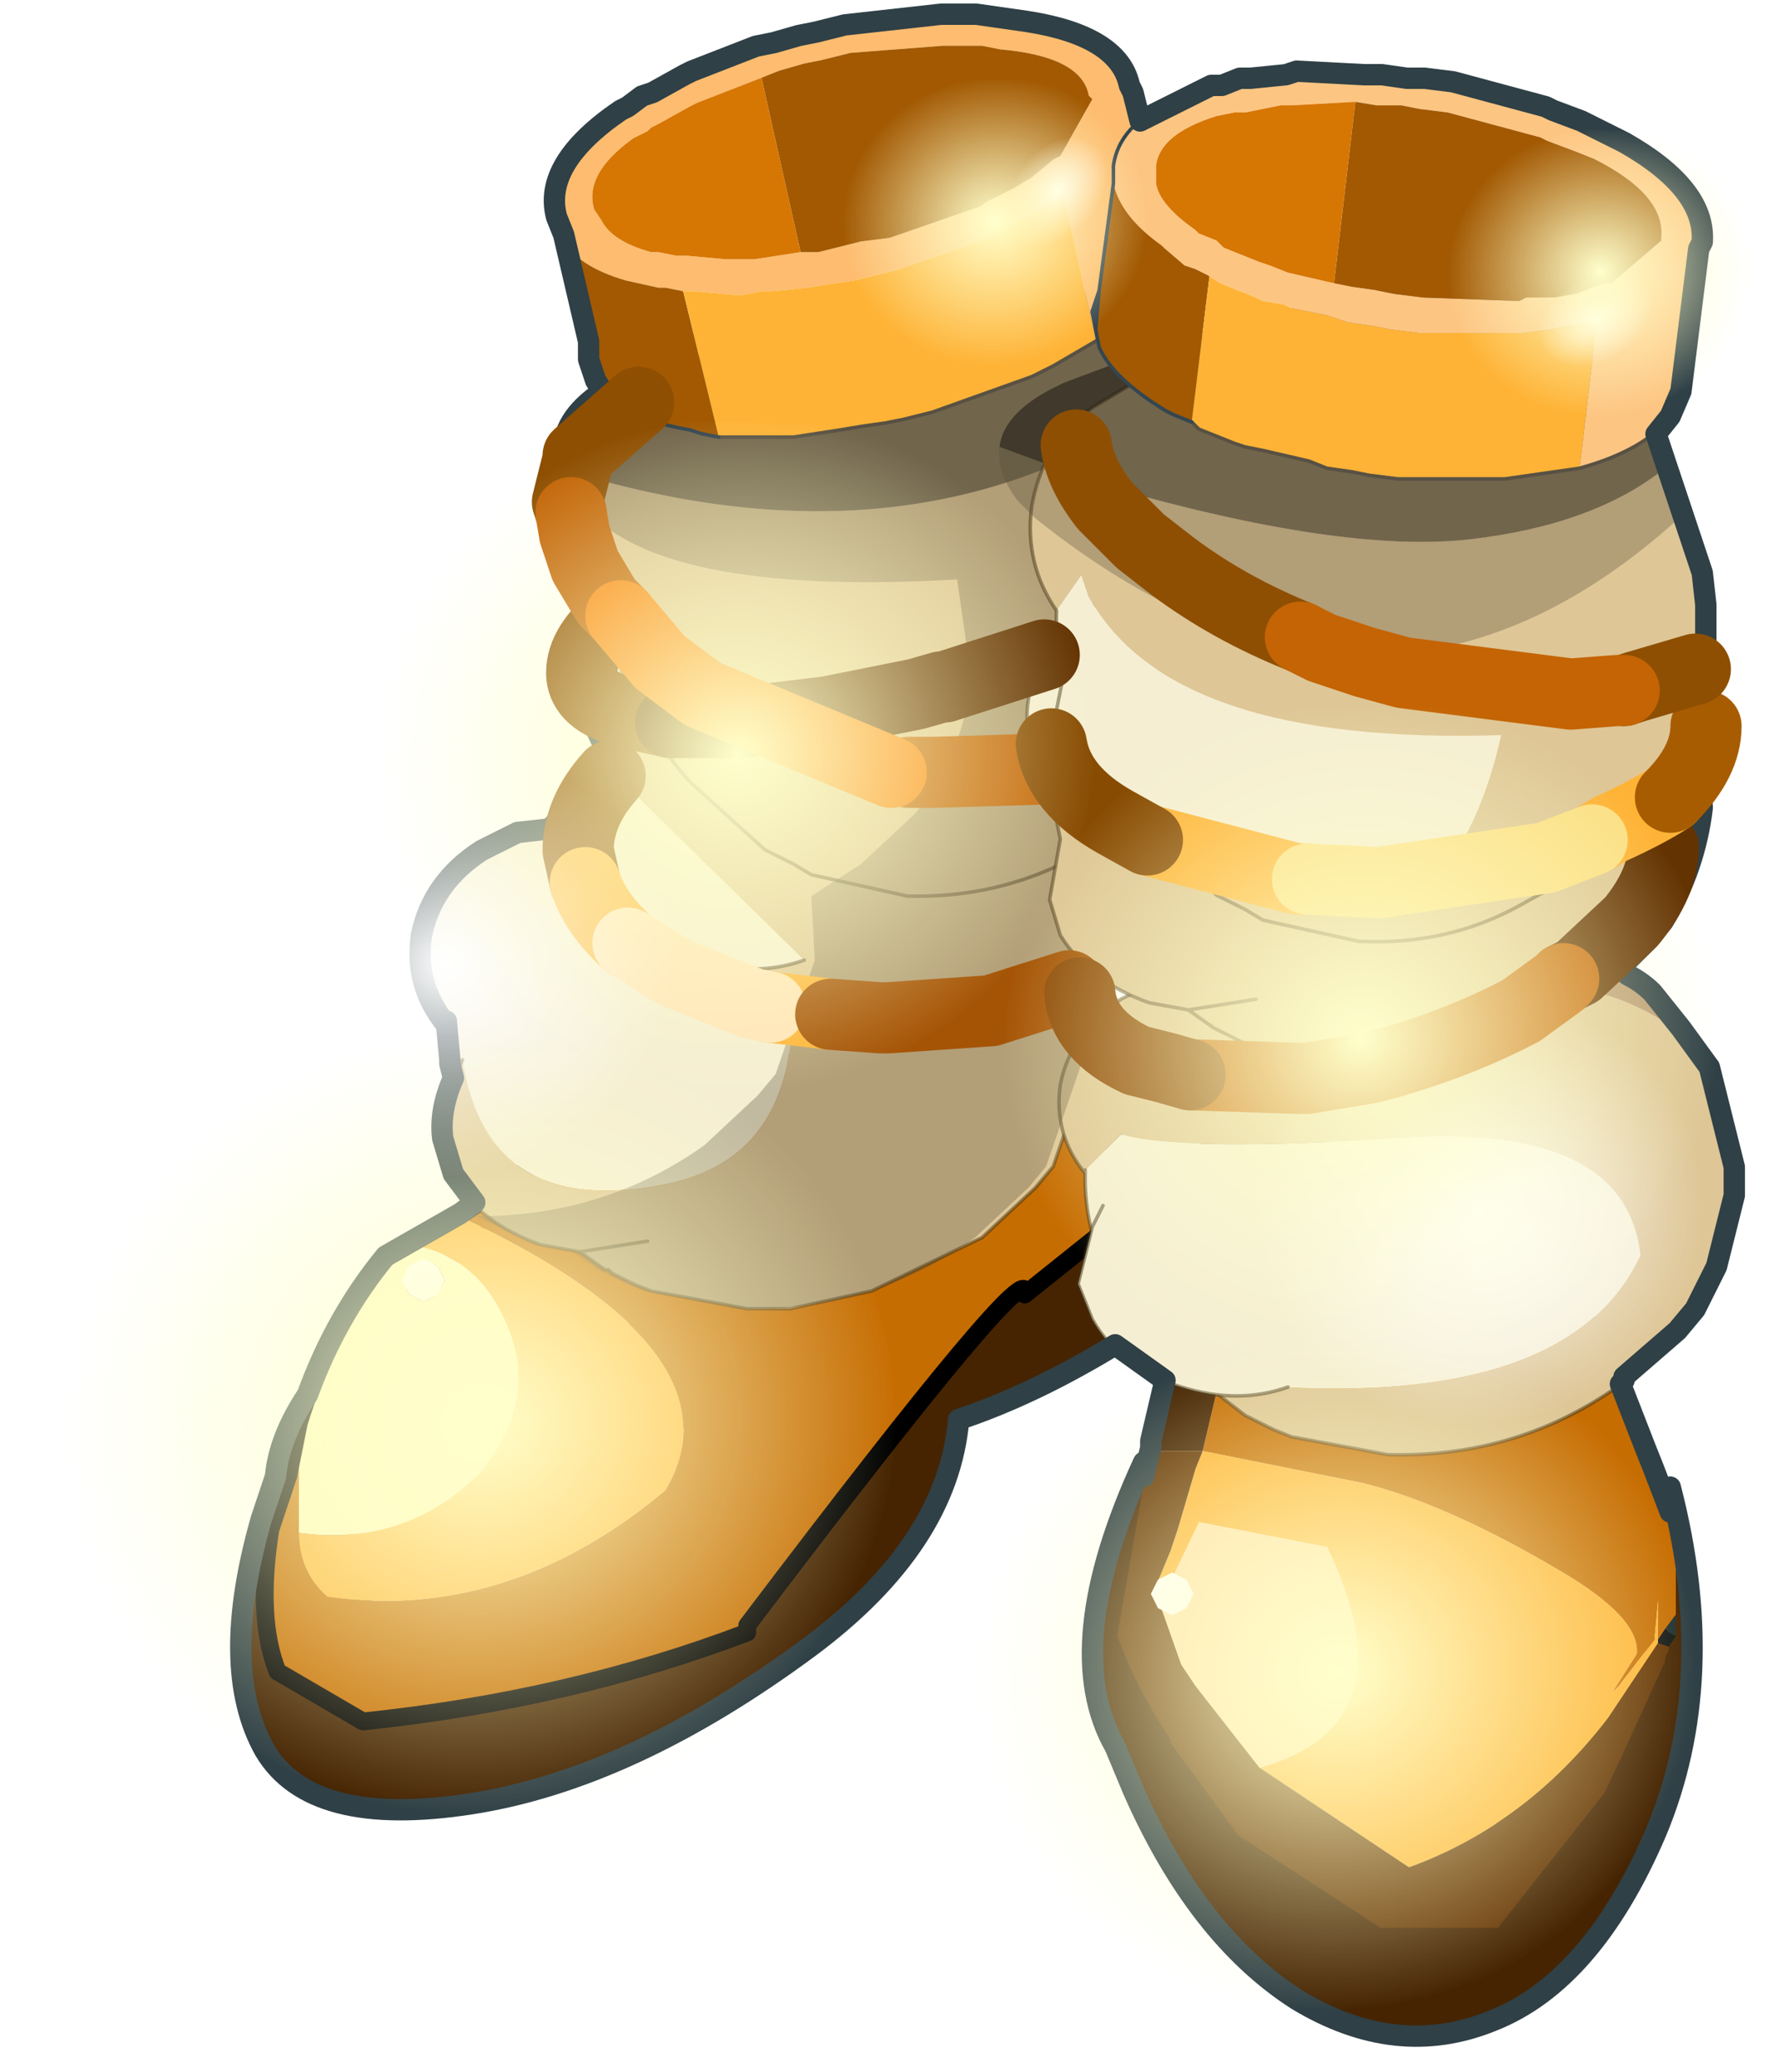 <?xml version="1.0"?>
<svg xmlns="http://www.w3.org/2000/svg" xmlns:xlink="http://www.w3.org/1999/xlink" width="19.4px" height="22.6px"><g transform="matrix(1, 0, 0, 1, -341.35, -265.95)"><use xlink:href="#object-0" width="21" height="28.45" transform="matrix(0.776, 0, 0, 0.776, 343.95, 266.1)"/><use xlink:href="#object-1" width="8.1" height="8.1" transform="matrix(0.088, 0.072, 0.103, -0.125, 352.1, 268.25)"/><use xlink:href="#object-2" width="9.9" height="12.2" transform="matrix(0.776, 0, 0, 0.776, 352.25, 266.75)"/><use xlink:href="#object-3" width="8.1" height="8.1" transform="matrix(0.057, 0.099, 0.141, -0.081, 357.95, 269.35)"/><use xlink:href="#object-4" width="0.6" height="0.6" transform="matrix(0.776, 0, 0, 0.776, 353.9, 283.1)"/><use xlink:href="#object-5" width="8.1" height="8.1" transform="matrix(-0.591, 0.123, 0.116, 0.558, 359.4, 276.4)"/><use xlink:href="#object-6" width="21.3" height="28.75" transform="matrix(0.776, 0, 0, 0.776, 343.85, 265.95)"/><use xlink:href="#object-7" width="17" height="10.55" transform="matrix(0.776, 0, 0, 0.776, 347.15, 269.95)"/><use xlink:href="#object-8" width="8.1" height="8.1" transform="matrix(-0.591, 0.123, 0.116, 0.558, 348.15, 273.7)"/><use xlink:href="#object-9" width="8.1" height="8.1" transform="matrix(-1.087, 0.226, 0.213, 1.025, 350.15, 276.4)"/><use xlink:href="#object-10" width="8.1" height="8.1" transform="matrix(-0.939, 0.196, 0.184, 0.886, 359, 279.8)"/><use xlink:href="#object-11" width="8.1" height="8.1" transform="matrix(-0.939, 0.196, 0.184, 0.886, 359.25, 272.9)"/><use xlink:href="#object-12" width="8.1" height="8.1" transform="matrix(-0.939, 0.196, 0.184, 0.886, 352.45, 269.8)"/><use xlink:href="#object-13" width="8.1" height="8.1" transform="matrix(-0.4, 0.083, 0.079, 0.377, 360.1, 267.05)"/><use xlink:href="#object-14" width="8.1" height="8.1" transform="matrix(-0.4, 0.083, 0.079, 0.377, 353.5, 266.5)"/></g><defs><g transform="matrix(1, 0, 0, 1, 0.9, 13.1)" id="object-0"><path fill-rule="evenodd" fill="#462402" stroke="none" d="M11.8 7.3L11.85 10.35L15.5 13.7L18.45 10.55L19.05 9.65L19.2 7.65Q19.9 10.35 19 12.5Q18.1 14.6 16.7 15.15Q15.35 15.7 13.95 14.85Q12.55 13.95 11.65 11.9L11.4 11.3Q10.6 9.9 11.8 7.3"/><path fill-rule="evenodd" fill="#462402" stroke="none" d="M11.9 3.25L13.05 2.5L14.6 0.65Q15.05 3 12.55 4.85Q10.05 6.7 7.8 7.05Q5.55 7.4 4.9 6.3Q4.25 5.15 4.85 3.05L5.05 2.45Q5.25 0.95 8.15 -1.25L5.9 1.75L6.8 5.85L11.9 3.25"/><path fill="none" stroke="#000000" stroke-width="0.25" stroke-linecap="round" stroke-linejoin="round" d="M11.9 3.25L6.8 5.85L5.9 1.75"/><path fill-rule="evenodd" fill="#c66d02" stroke="none" d="M13.1 5.2L16.55 5.2L16.6 5.5L18 5.2L18.15 5.2L18.3 5.7L18.85 7.1L18.95 7.35L19.3 8.25L19.3 9.4L19.05 9.75L19.05 9.2L19 9.75L18.5 10.4L18.4 10.5L18.75 9.95Q18.8 9.45 17.7 8.8Q16.1 7.85 14.9 7.55L12.65 7.1L13.1 5.2M19.05 9.75L19 9.8L18.95 9.85L19 9.8L19.05 9.75L19.3 9.4L19.15 9.6L19.05 9.75"/><path fill-rule="evenodd" fill="#462402" stroke="none" d="M13.1 5.2L12.65 7.1L11.9 7.1L11.9 7L12.3 5.4L12.35 5.2L13.1 5.2"/><path fill-rule="evenodd" fill="#feb336" stroke="none" d="M12.65 7.1L14.9 7.55Q16.1 7.85 17.7 8.8Q18.8 9.45 18.75 9.95L18.4 10.5L18.5 10.4L19 9.75L19.05 9.2L19.05 9.75L19.3 9.4L19.05 9.75L19.05 9.8L18.35 10.85Q17.2 12.35 15.55 12.95L13.45 11.55Q15.6 10.95 14.4 8.45L12.6 8.1L12.05 9.25L11.95 9.1L12.2 8.5L12.3 8.2L12.55 7.35L12.65 7.1M19.05 9.75L19 9.8L18.95 9.85L19 9.8L19.05 9.75"/><path fill-rule="evenodd" fill="#1f2f30" stroke="none" d="M19.3 9.4L19.3 9.65L19.3 9.7L19.2 9.65L19.15 9.6L19.3 9.4"/><path fill-rule="evenodd" fill="#0f1515" stroke="none" d="M19.3 9.7L19.2 9.85L19.05 9.8L19.05 9.75L19.15 9.6L19.2 9.65L19.3 9.7"/><path fill-rule="evenodd" fill="#643302" stroke="none" d="M19.2 9.85L19.2 9.9L19.15 10L19.15 10.05L18.65 11.15L18.3 11.9L16.8 13.8L15.15 13.8L13.15 12.5L12.2 11.2L12.2 11.15Q11.75 10.5 11.45 9.7L11.9 7.1L12.65 7.1L12.55 7.35L12.3 8.2L12.2 8.5L11.95 9.1L12.05 9.25L12.35 10.1L12.55 10.4L13.45 11.55L15.55 12.95Q17.2 12.35 18.35 10.85L19.05 9.8L19.2 9.85"/><path fill-rule="evenodd" fill="#ffe0ad" stroke="none" d="M12.05 9.25L12.6 8.1L14.4 8.45Q15.6 10.95 13.45 11.55L12.55 10.4L12.35 10.1L12.05 9.25"/><path fill-rule="evenodd" fill="#462402" stroke="none" d="M6.45 8.3L7.6 7.55L9.15 5.7Q9.6 8.05 7.1 9.9Q4.6 11.75 2.35 12.1Q0.1 12.45 -0.55 11.35Q-1.2 10.2 -0.6 8.1L-0.4 7.5Q-0.2 6 2.7 3.8L0.45 6.8L1.35 10.9L6.45 8.3"/><path fill-rule="evenodd" fill="#c66d02" stroke="none" d="M11.4 1.5L11.4 3.9L10.15 4.9Q10.3 4.2 6.25 9.55L6.25 9.65Q3.75 10.6 0.85 10.9L-0.35 10.2Q-0.65 9.45 -0.45 8.2L-0.2 7.45L-0.05 6.7L-0.05 8.25Q-0.05 8.8 0.35 9.15Q2.9 9.5 5.1 7.65Q6.25 5.7 2.2 3.8L2.8 3.4L2.95 3.3L5.15 1.5L11.4 1.5"/><path fill-rule="evenodd" fill="#feb336" stroke="none" d="M2.2 3.8Q6.25 5.7 5.1 7.65Q2.9 9.5 0.35 9.15Q-0.05 8.8 -0.05 8.25Q1.45 8.45 2.5 7.4Q3.3 6.4 2.9 5.4Q2.5 4.35 1.5 4.2L2.2 3.8"/><path fill-rule="evenodd" fill="#fffac1" stroke="none" d="M-0.05 8.25L-0.05 6.7Q0.35 5.4 1.15 4.4L1.5 4.2Q2.5 4.35 2.9 5.4Q3.3 6.4 2.5 7.4Q1.45 8.45 -0.05 8.25M1.9 4.5L1.7 4.4L1.5 4.5L1.4 4.7L1.5 4.9L1.7 5L1.9 4.9L2 4.7L1.9 4.5"/><path fill-rule="evenodd" fill="#ffffff" stroke="none" d="M1.9 4.5L2 4.7L1.9 4.9L1.7 5L1.5 4.9L1.4 4.7L1.5 4.5L1.7 4.4L1.9 4.5"/><path fill="none" stroke="#000000" stroke-width="0.25" stroke-linecap="round" stroke-linejoin="round" d="M-0.05 6.7L-0.2 7.45L-0.45 8.2Q-0.65 9.45 -0.35 10.2L0.85 10.9Q3.75 10.6 6.25 9.65L6.25 9.55Q10.3 4.2 10.15 4.9L11.4 3.9L11.4 1.5M5.15 1.5L2.95 3.3L2.8 3.4L2.2 3.8L1.5 4.2L1.15 4.4Q0.35 5.4 -0.05 6.7"/><path fill-rule="evenodd" fill="#f5eed3" stroke="none" d="M4.05 -1.95L4.35 -2.1L4.45 -2.1L4.15 -1.65L5.25 -2Q6.2 -1.45 5.2 -0.65L6.25 -0.85L6.6 -1.1Q7.6 2.85 5.1 3.35Q2.6 3.85 2.25 1.6L2.05 1.7L2 1Q2.1 -0.35 3.15 -1.3L3.55 -1.7L3.65 -1.75L3.75 -1.8L4.05 -1.95"/><path fill-rule="evenodd" fill="#dec696" stroke="none" d="M2.05 1.7L2.25 1.6Q2.6 3.85 5.1 3.35Q7.6 2.85 6.6 -1.1L6.25 -0.85L5.2 -0.65Q6.2 -1.45 5.25 -2L4.15 -1.65L4.45 -2.1L8.6 -2.1Q8.6 -1.75 8.2 -1.4L8.35 -1.4L9.2 -1.4L9.9 -1.4L9.95 -1.35L10.35 -0.85Q11.15 0.15 11.1 1.5L10.55 3.1L10.3 3.4L9.55 4.1L8 4.85L6.85 5.1L6.25 5.1L4.9 4.85L4.65 4.75L4.35 4.6L4.3 4.55L4.25 4.55L3.9 4.3L3.35 4.2Q2.5 3.9 2.1 3.25L1.95 2.75Q1.9 2.35 2.1 1.9L2.05 1.7M2.25 1.6L2.1 1.9L2.25 1.6M3.9 4.3L4.85 4.15L3.9 4.3"/><path fill-rule="evenodd" fill="#ba9a74" stroke="none" d="M8.6 -2.1L9.15 -2.1L9.6 -1.6L9.9 -1.4L9.2 -1.4L8.35 -1.4L8.2 -1.4Q8.6 -1.75 8.6 -2.1"/><path fill="none" stroke="#423213" stroke-opacity="0.502" stroke-width="0.05" stroke-linecap="round" stroke-linejoin="round" d="M4.05 -1.95L3.75 -1.8L3.65 -1.75L3.55 -1.7L3.15 -1.3Q2.1 -0.35 2 1L2.05 1.7L2.1 1.9Q1.9 2.35 1.95 2.75L2.1 3.25Q2.5 3.9 3.35 4.2L3.9 4.3L4.25 4.55L4.3 4.55L4.35 4.6L4.65 4.75L4.9 4.85L6.25 5.1L6.85 5.1L8 4.85L9.55 4.1L10.3 3.4L10.55 3.1L11.1 1.5Q11.15 0.15 10.35 -0.85L9.95 -1.35L9.9 -1.4L9.6 -1.6L9.15 -2.1M2.1 1.9L2.25 1.6M4.85 4.15L3.9 4.3"/><path fill-rule="evenodd" fill="#f5eed3" stroke="none" d="M2 1.1Q1.55 0.6 1.65 -0.05Q1.75 -0.85 2.5 -1.35L3 -1.55L4.05 -1.6L4.4 -1.55L2 1.1"/><path fill="none" stroke="#423213" stroke-opacity="0.502" stroke-width="0.05" stroke-linecap="round" stroke-linejoin="round" d="M2 1.1Q1.55 0.6 1.65 -0.05Q1.75 -0.85 2.5 -1.35L3 -1.55L4.05 -1.6L4.4 -1.55"/><path fill-rule="evenodd" fill="#dec696" stroke="none" d="M13.05 0.1L13.35 -0.05L17.6 -0.05Q17.6 0.4 17.05 0.75Q18 0.3 19.35 1.2L19.75 1.75L20.1 3.15L20.1 3.55L19.85 4.55L19.55 5.15L19.3 5.45L18.55 6.1L18.55 6.15L18.4 6.25Q17 7.2 15.25 7.15L13.9 6.9L13.65 6.8L13.35 6.65L13.25 6.6L12.6 6.1Q17.7 6.7 18.8 4.35Q18.6 2.5 15.45 2.7Q12.35 2.9 11.5 2.65L11 3.15L11 3.2Q10.55 2.65 10.65 1.95Q10.8 1.2 11.5 0.75L12 0.5L12.45 0.45L12.55 0.35L12.65 0.3L12.75 0.25L13.05 0.1M13.4 0.5L13.05 0.45L12.45 0.45L13.05 0.45L13.4 0.5"/><path fill-rule="evenodd" fill="#ba9a74" stroke="none" d="M17.6 -0.05L18.15 -0.05L18.6 0.45L18.95 0.7L19.35 1.2Q18 0.3 17.05 0.75Q17.6 0.4 17.6 -0.05"/><path fill-rule="evenodd" fill="#f5eed3" stroke="none" d="M12.6 6.1L12.2 5.8Q10.95 4.6 11 3.15L11.5 2.65Q12.35 2.9 15.45 2.7Q18.6 2.5 18.8 4.35Q17.7 6.7 12.6 6.1"/><path fill="none" stroke="#423213" stroke-opacity="0.502" stroke-width="0.05" stroke-linecap="round" stroke-linejoin="round" d="M18.15 -0.05L18.6 0.45L18.95 0.7L19.35 1.2L19.75 1.75L20.1 3.15L20.1 3.55L19.85 4.55L19.55 5.15L19.3 5.45L18.55 6.1L18.55 6.15L18.4 6.25Q17 7.2 15.25 7.15L13.9 6.9L13.65 6.8L13.35 6.65L13.25 6.6L12.6 6.1L12.2 5.8Q10.95 4.6 11 3.15M11 3.2Q10.55 2.65 10.65 1.95Q10.8 1.2 11.5 0.75L12 0.5L12.45 0.45L12.55 0.35L12.65 0.3L12.75 0.25L13.05 0.1M12.45 0.45L13.05 0.45L13.4 0.5"/><path fill-rule="evenodd" fill="#f5eed3" stroke="none" d="M13.85 6.2Q13.15 6.45 12.35 6.2Q11.5 5.95 11.1 5.25L10.9 4.75L11.1 3.95L11.25 3.65L13.85 6.2"/><path fill="none" stroke="#423213" stroke-opacity="0.502" stroke-width="0.05" stroke-linecap="round" stroke-linejoin="round" d="M13.85 6.2Q13.15 6.45 12.35 6.2Q11.5 5.95 11.1 5.25L10.9 4.75L11.1 3.95L11.25 3.65"/><path fill-rule="evenodd" fill="#dec696" stroke="none" d="M11.35 -6.05L11.8 -5.55L12.15 -5.3L12.55 -4.8Q13.35 -3.8 13.3 -2.45Q13.2 -1.6 12.75 -0.85L12.5 -0.55L11.75 0.15Q10.3 1.2 8.45 1.15L7.1 0.9L6.85 0.8L6.55 0.65L6.45 0.6L5.4 -0.2Q4.1 -1.45 4.2 -2.95Q4.3 -4.3 5.35 -5.25L5.75 -5.65L5.85 -5.7L5.95 -5.75L6.25 -5.9L6.55 -6.05L11.35 -6.05"/><path fill="none" stroke="#423213" stroke-opacity="0.502" stroke-width="0.05" stroke-linecap="round" stroke-linejoin="round" d="M11.35 -6.05L11.8 -5.55L12.15 -5.3L12.55 -4.8Q13.35 -3.8 13.3 -2.45Q13.2 -1.6 12.75 -0.85L12.5 -0.55L11.75 0.15Q10.3 1.2 8.45 1.15L7.1 0.9L6.85 0.8L6.55 0.65L6.45 0.6L5.4 -0.2Q4.1 -1.45 4.2 -2.95Q4.3 -4.3 5.35 -5.25L5.75 -5.65L5.85 -5.7L5.95 -5.75L6.25 -5.9"/><path fill-rule="evenodd" fill="#f5eed3" stroke="none" d="M7.05 0.2Q6.35 0.45 5.55 0.2Q4.7 -0.05 4.3 -0.75L4.1 -1.25L4.3 -2.05L4.45 -2.35L7.05 0.2"/><path fill="none" stroke="#423213" stroke-opacity="0.502" stroke-width="0.05" stroke-linecap="round" stroke-linejoin="round" d="M7.05 0.2Q6.35 0.45 5.55 0.2Q4.7 -0.05 4.3 -0.75L4.1 -1.25L4.3 -2.05L4.45 -2.35"/><path fill-rule="evenodd" fill="#f5eed3" stroke="none" d="M6.6 -5.5L4.2 -2.85Q3.75 -3.35 3.85 -4Q3.95 -4.8 4.7 -5.3L5.2 -5.5L6.25 -5.55L6.6 -5.5"/><path fill="none" stroke="#423213" stroke-opacity="0.502" stroke-width="0.05" stroke-linecap="round" stroke-linejoin="round" d="M4.2 -2.85Q3.75 -3.35 3.85 -4Q3.95 -4.8 4.7 -5.3L5.2 -5.5L6.25 -5.55L6.6 -5.5"/><path fill-rule="evenodd" fill="#dec696" stroke="none" d="M6.3 -9.05L6.6 -9.2L11.4 -9.2L11.85 -8.6L12.2 -8.3L12.6 -7.75Q13.4 -6.5 13.35 -4.95Q13.25 -3.95 12.8 -3.1L12.55 -2.7L11.8 -1.9Q10.35 -0.65 8.5 -0.7L7.15 -1L6.9 -1.15L6.6 -1.3L6.5 -1.35L5.45 -2.3Q4.2 -3.7 4.25 -5.35Q3.8 -6 3.9 -6.8Q4.05 -7.7 4.75 -8.2L5.25 -8.5L5.7 -8.6L5.8 -8.7L5.9 -8.75L6 -8.85L6.3 -9.05M6.65 -8.5L6.3 -8.55L5.7 -8.6L6.3 -8.55L6.65 -8.5"/><path fill="none" stroke="#423213" stroke-opacity="0.502" stroke-width="0.05" stroke-linecap="round" stroke-linejoin="round" d="M11.4 -9.2L11.85 -8.6L12.2 -8.3L12.6 -7.75Q13.4 -6.5 13.35 -4.95Q13.25 -3.95 12.8 -3.1L12.55 -2.7L11.8 -1.9Q10.35 -0.65 8.5 -0.7L7.15 -1L6.9 -1.15L6.6 -1.3L6.5 -1.35L5.45 -2.3Q4.2 -3.7 4.25 -5.35Q3.8 -6 3.9 -6.8Q4.05 -7.7 4.75 -8.2L5.25 -8.5L5.7 -8.6L5.8 -8.7L5.9 -8.75L6 -8.85L6.3 -9.05M5.7 -8.6L6.3 -8.55L6.65 -8.5"/><path fill-rule="evenodd" fill="#1a1611" fill-opacity="0.553" stroke="none" d="M3.65 -6.7Q3.35 -7.75 5.75 -8.35L8.6 -9.2L11.3 -9.2L11.75 -8.6L12.1 -8.3Q12.3 -8.05 12.05 -8.05Q11.75 -8.1 11.95 -7.5Q8.45 -5.2 3.65 -6.7"/><path fill-rule="evenodd" fill="#544d36" fill-opacity="0.322" stroke="none" d="M3.65 -6.7Q8.45 -5.2 11.95 -7.5Q13.3 -5.9 13.25 -4.95L13 -3.85L13.2 -2.45Q13.1 -1.6 12.65 -0.85L12.4 -0.55L11.65 0.15L10.95 0.6L11 1.5L10.45 3.1L10.2 3.4L9.45 4.1Q8 5.15 6.15 5.1L4.8 4.85L4.55 4.75L4.25 4.6L4.15 4.55L3.8 4.3L3.25 4.2L2.45 3.8Q4.25 3.8 5.65 2.8L6.4 2.1L6.65 1.8L7.2 0.2L7.15 -0.7L7.85 -1.15L8.6 -1.85L8.85 -2.15Q9.3 -2.9 9.4 -3.75L9.2 -5.15Q4.9 -4.9 3.9 -6.25L3.65 -6.7"/><path fill-rule="evenodd" fill="#dec696" stroke="none" d="M12.6 -5.35L12.9 -5.5L17.7 -5.5L18.15 -5L18.5 -4.75L18.9 -4.25Q19.7 -3.25 19.65 -1.9Q19.55 -1.05 19.1 -0.3L18.85 0L18.1 0.7Q16.65 1.75 14.8 1.7L13.45 1.45L13.2 1.35L12.9 1.2L12.8 1.15L12.45 0.9L11.9 0.8Q11.05 0.5 10.65 -0.15L10.5 -0.65L10.65 -1.5L10.6 -1.75L10.55 -2.4Q10.65 -3.75 11.7 -4.7L12.1 -5.1L12.2 -5.15L12.3 -5.2L12.6 -5.35M12.45 0.9L13.4 0.75L12.45 0.9"/><path fill="none" stroke="#423213" stroke-opacity="0.502" stroke-width="0.05" stroke-linecap="round" stroke-linejoin="round" d="M17.7 -5.5L18.15 -5L18.5 -4.75L18.9 -4.25Q19.7 -3.25 19.65 -1.9Q19.55 -1.05 19.1 -0.3L18.85 0L18.1 0.7Q16.65 1.75 14.8 1.7L13.45 1.45L13.2 1.35L12.9 1.2L12.8 1.15L12.45 0.9L11.9 0.8Q11.05 0.5 10.65 -0.15L10.5 -0.65L10.65 -1.5L10.6 -1.75L10.55 -2.4Q10.65 -3.75 11.7 -4.7L12.1 -5.1L12.2 -5.15L12.3 -5.2L12.6 -5.35M13.4 0.75L12.45 0.9"/><path fill-rule="evenodd" fill="#f5eed3" stroke="none" d="M10.55 -2.3Q10.1 -2.8 10.2 -3.45Q10.3 -4.25 11.05 -4.75L11.55 -4.95L12.6 -5L12.95 -4.95L10.55 -2.3"/><path fill="none" stroke="#423213" stroke-opacity="0.502" stroke-width="0.05" stroke-linecap="round" stroke-linejoin="round" d="M10.55 -2.3Q10.1 -2.8 10.2 -3.45Q10.3 -4.25 11.05 -4.75L11.55 -4.95L12.6 -5L12.95 -4.95"/><path fill-rule="evenodd" fill="#fdbc6f" stroke="none" d="M7 -9.75L7.25 -9.75L7.65 -9.85L7.85 -9.9L8.25 -9.95L9.55 -10.4L9.6 -10.45L10 -10.65L10.25 -10.8L10.55 -11.05L10.65 -11.1L11.1 -11.9L11.05 -11.95Q10.95 -12.5 9.8 -12.6L9.55 -12.65L9.1 -12.65L9 -12.65L7.7 -12.55L7.3 -12.45L7.05 -12.4L6.7 -12.3L6.45 -12.2L5.55 -11.85L5.45 -11.8L5 -11.55L4.9 -11.5L4.85 -11.45L4.65 -11.35Q3.95 -10.85 4.1 -10.35L4.2 -10.2Q4.35 -9.9 4.9 -9.75L5 -9.75L5.25 -9.7L5.3 -9.7L5.4 -9.7L5.95 -9.65L6.05 -9.65L6.35 -9.65L7 -9.75M4.75 -11.9L4.9 -11.95L5.35 -12.2L5.45 -12.25L6.35 -12.6L6.6 -12.65L6.95 -12.75L7.2 -12.8L7.6 -12.9L8.95 -13.05L9.05 -13.05L9.45 -13.05L10.15 -12.95Q11.45 -12.75 11.6 -12.05L11.65 -11.95L12.1 -10L12.05 -9.6Q11.9 -9.1 11.15 -8.5L10.7 -10.55L10.1 -10.2L9.7 -10L9.65 -9.95L8.35 -9.5L7.95 -9.4L7.75 -9.35L7.4 -9.3L7.1 -9.25L6.6 -9.2L6.45 -9.2L6.2 -9.15L6.05 -9.15L5.5 -9.2L5.35 -9.2L5.1 -9.25L5 -9.25L4.55 -9.35Q3.85 -9.55 3.65 -9.95L3.55 -10.2Q3.35 -10.95 4.45 -11.7L4.55 -11.75L4.75 -11.9"/><path fill-rule="evenodd" fill="#a25902" stroke="none" d="M6.45 -12.2L6.7 -12.3L7.05 -12.4L7.3 -12.45L7.7 -12.55L9 -12.65L9.1 -12.65L9.55 -12.65L9.8 -12.6Q10.95 -12.5 11.05 -11.95L11.1 -11.9L10.65 -11.1L10.55 -11.05L10.25 -10.8L10 -10.65L9.6 -10.45L9.55 -10.4L8.25 -9.95L7.85 -9.9L7.65 -9.85L7.25 -9.75L7 -9.75L6.45 -12.2M5.85 -7.15L5.6 -7.2L5.45 -7.25Q4.6 -7.4 4.25 -7.7L4.1 -7.9L4 -8.45L3.65 -9.95Q3.85 -9.55 4.55 -9.35L5 -9.25L5.1 -9.25L5.35 -9.2L5.85 -7.15"/><path fill-rule="evenodd" fill="#d67603" stroke="none" d="M7 -9.75L6.35 -9.65L6.05 -9.65L5.95 -9.65L5.4 -9.7L5.3 -9.7L5.25 -9.7L5 -9.75L4.9 -9.75Q4.35 -9.9 4.2 -10.2L4.1 -10.35Q3.95 -10.85 4.65 -11.35L4.85 -11.45L4.9 -11.5L5 -11.55L5.45 -11.8L5.55 -11.85L6.45 -12.2L7 -9.75"/><path fill-rule="evenodd" fill="#feb336" stroke="none" d="M11.15 -8.5L10.55 -8.15L10.25 -8L8.85 -7.5L8.45 -7.4L8.2 -7.35L7.85 -7.3L7.55 -7.25L6.9 -7.15L6.65 -7.15L6.5 -7.15L5.95 -7.15L5.85 -7.15L5.35 -9.2L5.5 -9.2L6.05 -9.15L6.2 -9.15L6.45 -9.2L6.6 -9.2L7.1 -9.25L7.4 -9.3L7.75 -9.35L7.95 -9.4L8.35 -9.5L9.65 -9.95L9.7 -10L10.1 -10.2L10.7 -10.55L11.15 -8.5"/><path fill-rule="evenodd" fill="#344650" stroke="none" d="M4.1 -7.9L4 -8.2L4 -8.45L4.1 -7.9"/><path fill="none" stroke="#585143" stroke-width="0.05" stroke-linecap="round" stroke-linejoin="round" d="M4.75 -11.9L4.9 -11.95L5.35 -12.2L5.45 -12.25L6.35 -12.6L6.6 -12.65L6.95 -12.75L7.2 -12.8L7.6 -12.9L8.95 -13.05L9.05 -13.05L9.45 -13.05L10.15 -12.95Q11.45 -12.75 11.6 -12.05L11.65 -11.95L12.1 -10L12.05 -9.6Q11.9 -9.1 11.15 -8.5L10.55 -8.15L10.25 -8L8.85 -7.5L8.45 -7.4L8.2 -7.35L7.85 -7.3L7.55 -7.25L6.9 -7.15L6.65 -7.15L6.5 -7.15L5.95 -7.15L5.85 -7.15"/><path fill="none" stroke="#344650" stroke-width="0.05" stroke-linecap="round" stroke-linejoin="round" d="M5.85 -7.15L5.6 -7.2L5.45 -7.25Q4.6 -7.4 4.25 -7.7L4.1 -7.9L4 -8.2L4 -8.45L3.65 -9.95L3.55 -10.2Q3.35 -10.95 4.45 -11.7L4.55 -11.75L4.75 -11.9M4 -8.45L4.1 -7.9"/></g><g transform="matrix(1, 0, 0, 1, 0, 4.05)" id="object-1"><path fill-rule="evenodd" fill="url(#gradient-R61ccb36b4fda42d2bba9dc221454b40f)" stroke="none" d="M2.4 -3.7L3.8 -4.05L4.05 -4.05Q5.75 -4.05 6.9 -2.9Q8.1 -1.7 8.1 0Q8.1 1.7 6.9 2.85Q5.75 4.05 4.05 4.05Q2.35 4.05 1.15 2.85Q0 1.7 0 0Q0 -1.7 1.15 -2.9Q1.7 -3.45 2.4 -3.7"/></g><radialGradient gradientTransform="matrix(0.005, 0, 0, 0.005, 4.05, 0)" gradientUnits="userSpaceOnUse" spreadMethod="pad" id="gradient-R61ccb36b4fda42d2bba9dc221454b40f" cx="0" cy="0" r="819.2"><stop offset="0" stop-color="#ffffff"/><stop offset="1" stop-color="#ffffff" stop-opacity="0"/></radialGradient><g transform="matrix(1, 0, 0, 1, -9.8, 12.25)" id="object-2"><path fill-rule="evenodd" fill="#dec696" stroke="none" d="M17.75 -8.55L18.2 -7.95L18.55 -7.65L18.95 -7.1Q19.55 -6.25 19.65 -5.2L19.7 -4.3Q19.6 -3.3 19.15 -2.45L18.9 -2.05L18.15 -1.25L17.55 -0.8L17.1 -0.55Q16.1 0 14.9 -0.05L14.85 -0.05L13.5 -0.35L13.25 -0.5L12.95 -0.65Q12.85 -0.7 12.85 -0.7L12.75 -0.8L15.85 -0.8Q16.55 -1.6 16.85 -2.95Q12.2 -2.8 11.05 -4.9L10.95 -5.2L10.6 -4.7Q10.15 -5.35 10.25 -6.15Q10.4 -7.05 11.1 -7.55L11.6 -7.85L12.05 -7.95L12.15 -8.05L12.25 -8.1L12.35 -8.2L12.65 -8.4L12.95 -8.55L17.75 -8.55M13 -7.85L12.65 -7.9L12.05 -7.95L12.65 -7.9L13 -7.85"/><path fill-rule="evenodd" fill="#f5eed3" stroke="none" d="M12.75 -0.8L11.8 -1.65Q10.55 -3.05 10.6 -4.7L10.95 -5.2L11.05 -4.9Q12.2 -2.8 16.85 -2.95Q16.55 -1.6 15.85 -0.8L12.75 -0.8"/><path fill="none" stroke="#423213" stroke-opacity="0.502" stroke-width="0.05" stroke-linecap="round" stroke-linejoin="round" d="M17.75 -8.55L18.2 -7.95L18.55 -7.65L18.95 -7.1Q19.55 -6.25 19.65 -5.2L19.7 -4.3Q19.6 -3.3 19.15 -2.45L18.9 -2.05L18.15 -1.25L17.55 -0.8L17.1 -0.55Q16.1 0 14.9 -0.05L14.85 -0.05L13.5 -0.35L13.25 -0.5L12.95 -0.65Q12.85 -0.7 12.85 -0.7L12.75 -0.8L11.8 -1.65Q10.55 -3.05 10.6 -4.7Q10.15 -5.35 10.25 -6.15Q10.4 -7.05 11.1 -7.55L11.6 -7.85L12.05 -7.95L12.15 -8.05L12.25 -8.1L12.35 -8.2L12.65 -8.4M12.05 -7.95L12.65 -7.9L13 -7.85"/><path fill-rule="evenodd" fill="#f5eed3" stroke="none" d="M13.45 -1.15Q12.75 -0.85 11.95 -1.15Q11.1 -1.4 10.7 -2.2L10.5 -2.8L10.7 -3.8L10.85 -4.1L13.45 -1.15"/><path fill="none" stroke="#423213" stroke-opacity="0.502" stroke-width="0.05" stroke-linecap="round" stroke-linejoin="round" d="M13.45 -1.15Q12.75 -0.85 11.95 -1.15Q11.1 -1.4 10.7 -2.2L10.5 -2.8L10.7 -3.8L10.85 -4.1"/><path fill-rule="evenodd" fill="#1a1611" fill-opacity="0.553" stroke="none" d="M9.8 -7Q9.85 -7.45 10.5 -7.8L10.7 -7.9L11.9 -8.35L14.75 -9.2L17.45 -9.2L17.9 -8.6L18.25 -8.3L18.65 -7.75L19.15 -6.7Q18.15 -5.9 16.4 -5.7Q14.6 -5.5 11.3 -6.45L9.8 -7"/><path fill-rule="evenodd" fill="#544d36" fill-opacity="0.322" stroke="none" d="M9.8 -7L11.3 -6.45Q14.6 -5.5 16.4 -5.7Q18.15 -5.9 19.15 -6.7L19.35 -6Q15.1 -2.15 10.3 -6L10.05 -6.25Q9.75 -6.65 9.8 -7"/><path fill-rule="evenodd" fill="#fdc582" stroke="none" d="M14.5 -9.3L14.75 -9.25L15.1 -9.2L15.35 -9.15L15.75 -9.1L17.1 -9.05L17.2 -9.1L17.6 -9.1L17.9 -9.15L18.3 -9.3L18.4 -9.3L19.1 -9.9L19.1 -9.95Q19.15 -10.55 18.15 -11.05L17.9 -11.15L17.5 -11.3L17.4 -11.35L16.1 -11.7L15.7 -11.75L15.45 -11.8L15.1 -11.8L14.8 -11.85L13.9 -11.8L13.75 -11.8L13.25 -11.7L13.15 -11.7L13.1 -11.7L12.85 -11.65Q12.05 -11.4 12 -10.95L12 -10.7Q12.05 -10.4 12.55 -10.05L12.6 -10L12.85 -9.9L12.9 -9.85L12.95 -9.8L13.45 -9.6L13.6 -9.55L13.85 -9.45L14.5 -9.3M13.15 -12.15L13.3 -12.15L13.8 -12.2L13.95 -12.25L14.9 -12.2L15.15 -12.2L15.5 -12.15L15.75 -12.15L16.15 -12.1L17.45 -11.75L17.55 -11.7L17.95 -11.55L18.55 -11.25Q19.7 -10.6 19.65 -9.85L19.6 -9.75L19.35 -7.75L19.2 -7.4Q18.85 -6.95 17.95 -6.7L18.2 -8.8L17.55 -8.65L17.15 -8.6L17.05 -8.6L15.7 -8.6L15.3 -8.65L15.05 -8.7L14.7 -8.75L14.4 -8.85L13.9 -8.95L13.8 -9L13.5 -9.05L13.4 -9.1L12.9 -9.3L12.75 -9.4L12.55 -9.5L12.4 -9.55L12.05 -9.85Q11.5 -10.25 11.4 -10.7L11.4 -10.95Q11.5 -11.7 12.75 -12.05L12.9 -12.05L13.15 -12.15"/><path fill-rule="evenodd" fill="#a25902" stroke="none" d="M14.8 -11.85L15.1 -11.8L15.45 -11.8L15.7 -11.75L16.1 -11.7L17.4 -11.35L17.5 -11.3L17.9 -11.15L18.15 -11.05Q19.15 -10.55 19.1 -9.95L19.1 -9.9L18.4 -9.3L18.3 -9.3L17.9 -9.15L17.6 -9.1L17.2 -9.1L17.1 -9.05L15.75 -9.1L15.35 -9.15L15.1 -9.2L14.75 -9.25L14.5 -9.3L14.8 -11.85M12.5 -7.35L12.25 -7.45L12.15 -7.5Q11.4 -7.95 11.2 -8.4L11.15 -8.65L11.2 -9.2L11.4 -10.7Q11.5 -10.25 12.05 -9.85L12.4 -9.55L12.55 -9.5L12.75 -9.4L12.5 -7.35"/><path fill-rule="evenodd" fill="#d67603" stroke="none" d="M14.5 -9.3L13.85 -9.45L13.6 -9.55L13.45 -9.6L12.95 -9.8L12.9 -9.85L12.85 -9.9L12.6 -10L12.55 -10.05Q12.05 -10.4 12 -10.7L12 -10.95Q12.05 -11.4 12.85 -11.65L13.1 -11.7L13.15 -11.7L13.25 -11.7L13.75 -11.8L13.9 -11.8L14.8 -11.85L14.5 -9.3"/><path fill-rule="evenodd" fill="#feb336" stroke="none" d="M17.95 -6.7L17.25 -6.6L16.9 -6.55L15.4 -6.55L15 -6.6L14.75 -6.65L14.4 -6.7L14.15 -6.8L13.5 -6.95L13.25 -7L13.1 -7.05L12.6 -7.25L12.5 -7.35L12.75 -9.4L12.9 -9.3L13.4 -9.1L13.5 -9.05L13.8 -9L13.9 -8.95L14.4 -8.85L14.7 -8.75L15.05 -8.7L15.3 -8.65L15.7 -8.6L17.05 -8.6L17.15 -8.6L17.55 -8.65L18.2 -8.8L17.95 -6.7"/><path fill-rule="evenodd" fill="#344650" stroke="none" d="M11.15 -8.65L11.1 -8.9L11.2 -9.2L11.15 -8.65"/><path fill="none" stroke="#585143" stroke-width="0.05" stroke-linecap="round" stroke-linejoin="round" d="M13.15 -12.15L13.3 -12.15L13.8 -12.2L13.95 -12.25L14.9 -12.2L15.15 -12.2L15.5 -12.15L15.75 -12.15L16.15 -12.1L17.45 -11.75L17.55 -11.7L17.95 -11.55L18.55 -11.25Q19.7 -10.6 19.65 -9.85L19.6 -9.75L19.35 -7.75L19.2 -7.4Q18.85 -6.95 17.95 -6.7L17.25 -6.6L16.9 -6.55L15.4 -6.55L15 -6.6L14.75 -6.65L14.4 -6.7L14.15 -6.8L13.5 -6.95L13.25 -7L13.1 -7.05L12.6 -7.25L12.5 -7.35"/><path fill="none" stroke="#344650" stroke-width="0.05" stroke-linecap="round" stroke-linejoin="round" d="M12.5 -7.35L12.25 -7.45L12.15 -7.5Q11.4 -7.95 11.2 -8.4L11.15 -8.65L11.1 -8.9L11.2 -9.2L11.4 -10.7L11.4 -10.95Q11.5 -11.7 12.75 -12.05L12.9 -12.05L13.15 -12.15M11.2 -9.2L11.15 -8.65"/></g><g transform="matrix(1, 0, 0, 1, 0, 4.05)" id="object-3"><path fill-rule="evenodd" fill="url(#gradient-R61ccb36b4fda42d2bba9dc221454b40f)" stroke="none" d="M2.4 -3.7L3.8 -4.05L4.05 -4.05Q5.75 -4.05 6.9 -2.9Q8.1 -1.7 8.1 0Q8.1 1.7 6.9 2.85Q5.75 4.05 4.05 4.05Q2.35 4.05 1.15 2.85Q0 1.7 0 0Q0 -1.7 1.15 -2.9Q1.7 -3.45 2.4 -3.7"/></g><radialGradient gradientTransform="matrix(0.005, 0, 0, 0.005, 4.05, 0)" gradientUnits="userSpaceOnUse" spreadMethod="pad" id="gradient-R61ccb36b4fda42d2bba9dc221454b40f" cx="0" cy="0" r="819.2"><stop offset="0" stop-color="#ffffff"/><stop offset="1" stop-color="#ffffff" stop-opacity="0"/></radialGradient><g transform="matrix(1, 0, 0, 1, -11.9, -8.8)" id="object-4"><path fill-rule="evenodd" fill="#ffffff" stroke="none" d="M12.4 9.3L12.2 9.4L12 9.3L11.9 9.1L12 8.9L12.2 8.8L12.4 8.9L12.5 9.1L12.4 9.3"/></g><g transform="matrix(1, 0, 0, 1, 0, 4.05)" id="object-5"><path fill-rule="evenodd" fill="url(#gradient-R61ccb36b4fda42d2bba9dc221454b40f)" stroke="none" d="M2.4 -3.7L3.8 -4.05L4.05 -4.05Q5.75 -4.05 6.9 -2.9Q8.1 -1.7 8.1 0Q8.1 1.7 6.9 2.85Q5.75 4.05 4.05 4.05Q2.35 4.05 1.15 2.85Q0 1.7 0 0Q0 -1.7 1.15 -2.9Q1.7 -3.45 2.4 -3.7"/></g><radialGradient gradientTransform="matrix(0.005, 0, 0, 0.005, 4.05, 0)" gradientUnits="userSpaceOnUse" spreadMethod="pad" id="gradient-R61ccb36b4fda42d2bba9dc221454b40f" cx="0" cy="0" r="819.2"><stop offset="0" stop-color="#ffffff"/><stop offset="1" stop-color="#ffffff" stop-opacity="0"/></radialGradient><g transform="matrix(1, 0, 0, 1, 0.15, 14.35)" id="object-6"><path fill="none" stroke="#2f4046" stroke-width="0.3" stroke-linecap="round" stroke-linejoin="round" d="M12.65 -12.65L13.65 -13.15L13.8 -13.15L14.05 -13.25L14.2 -13.25L14.7 -13.3L14.85 -13.35L15.8 -13.3L16.05 -13.3L16.4 -13.25L16.65 -13.25L17.05 -13.2L18.35 -12.85L18.45 -12.8L18.85 -12.65L19.45 -12.35Q20.6 -11.7 20.55 -10.95L20.5 -10.85L20.25 -8.85L20.1 -8.5L19.9 -8.25L20 -7.95L20.55 -6.3L20.6 -5.85L20.6 -5.4L20.6 -5.3L20.4 -4.35L20.45 -4.2L20.55 -3Q20.45 -2.15 20 -1.4L19.75 -1.1L19.4 -0.75L19.5 -0.65Q19.7 -0.55 19.85 -0.4L20.25 0.1L20.65 0.65L21 2.05L21 2.45L20.75 3.45L20.45 4.05L20.2 4.35L19.45 5L19.45 5.05L19.4 5.1L19.75 6L19.85 6.25L20.1 6.9L20.1 6.55Q20.8 9.25 19.9 11.4Q19 13.5 17.6 14.05Q16.25 14.6 14.85 13.75Q13.45 12.85 12.55 10.8L12.3 10.2Q11.5 8.8 12.7 6.2L12.7 6.4L12.8 6L12.8 5.9L13 5.05L12.3 4.55Q11.15 5.25 10.1 5.6Q9.95 7.35 8 8.8Q5.5 10.65 3.25 11Q1 11.35 0.35 10.25Q-0.3 9.1 0.3 7L0.5 6.4Q0.55 5.85 0.95 5.25Q1.35 4.15 2.05 3.3L2.4 3.1L3.1 2.7L3.3 2.55L3 2.15L2.85 1.65Q2.8 1.25 3 0.8L2.95 0.6L2.95 0.55L2.9 0L2.9 0.05Q2.45 -0.5 2.55 -1.2Q2.7 -1.95 3.4 -2.4L3.9 -2.65L4.35 -2.7L4.45 -2.8L4.55 -2.85L4.65 -2.9L4.95 -3.05L5.15 -3.2L5.15 -3.4L5.1 -3.5L5.1 -3.95L5.1 -3.9L4.75 -4.65L4.75 -5.15L4.85 -5.5L5.05 -5.85L5.2 -6L5.15 -6.45Q4.85 -6.85 4.8 -7.35L4.55 -7.8L4.55 -7.95Q4.5 -8.45 5.1 -8.85L5 -9L4.9 -9.3L4.9 -9.55L4.55 -11.05L4.45 -11.3Q4.25 -12.05 5.35 -12.8L5.45 -12.85L5.65 -13L5.8 -13.05L6.25 -13.3L6.35 -13.35L7.25 -13.7L7.5 -13.75L7.85 -13.85L8.1 -13.9L8.5 -14L9.85 -14.15L9.95 -14.15L10.35 -14.15L11.05 -14.05Q12.35 -13.85 12.5 -13.15L12.55 -13.05L12.65 -12.65"/></g><g transform="matrix(1, 0, 0, 1, -3.2, 8.15)" id="object-7"><path fill="none" stroke="#8e4f02" stroke-width="1" stroke-linecap="round" stroke-linejoin="round" d="M3.95 -0.9L3.85 -1.35Q3.85 -1.9 4.3 -2.4"/><path fill="none" stroke="#feb336" stroke-width="1" stroke-linecap="round" stroke-linejoin="round" d="M4.55 -0.05Q4.1 -0.45 3.95 -0.9M7.4 0.95L6.55 0.85"/><path fill="none" stroke="#ffe4b8" stroke-width="1" stroke-linecap="round" stroke-linejoin="round" d="M6.3 0.8L5.3 0.4L5.1 0.3L4.55 -0.05M6.55 0.85L6.3 0.8"/><path fill="none" stroke="#a55405" stroke-width="1" stroke-linecap="round" stroke-linejoin="round" d="M9.65 0.9L8.2 1L8.1 1L7.4 0.95M10.75 0.55L9.65 0.9"/><path fill="none" stroke="#8e4f02" stroke-width="1" stroke-linecap="round" stroke-linejoin="round" d="M5.15 -3.15L4.7 -3.25Q3.9 -3.4 3.9 -3.85Q3.9 -4.25 4.4 -4.65"/><path fill="none" stroke="#643302" stroke-width="1" stroke-linecap="round" stroke-linejoin="round" d="M9 -3.65L8.95 -3.65L8.6 -3.55L7.35 -3.3L6.1 -3.15L5.95 -3.15L5.25 -3.15L5.15 -3.15M10.4 -4.1L9 -3.65"/><path fill="none" stroke="#8e4f02" stroke-width="1" stroke-linecap="round" stroke-linejoin="round" d="M3.75 -6.1L3.7 -6.25L3.85 -6.85L3.85 -6.9L4.7 -7.65"/><path fill="none" stroke="#c26305" stroke-width="1" stroke-linecap="round" stroke-linejoin="round" d="M4.45 -4.65L4.25 -4.85L3.95 -5.35L3.8 -5.8L3.75 -6.1M10.5 -2.5L8.85 -2.45L8.5 -2.45"/><path fill="none" stroke="#f98006" stroke-width="1" stroke-linecap="round" stroke-linejoin="round" d="M5 -4L4.45 -4.65M8.25 -2.45L5.6 -3.55L5 -4"/><path fill="none" stroke="#643302" stroke-width="1" stroke-linecap="round" stroke-linejoin="round" d="M19.1 -1.4Q19.1 -0.9 18.65 -0.35L17.9 0.35L17.7 0.45"/><path fill="none" stroke="#c46404" stroke-width="1" stroke-linecap="round" stroke-linejoin="round" d="M17.7 0.45L17.65 0.5L17.1 0.9Q16.15 1.4 15 1.7L14.1 1.85L13.95 1.85L12.45 1.8"/><path fill="none" stroke="#8d4803" stroke-width="1" stroke-linecap="round" stroke-linejoin="round" d="M12.45 1.8L12.1 1.7L11.7 1.6Q10.95 1.25 10.9 0.65"/><path fill="none" stroke="#feb336" stroke-width="1" stroke-linecap="round" stroke-linejoin="round" d="M14.1 -0.95L13.95 -0.95L11.85 -1.5M19.2 -2.1Q18.9 -1.9 18.35 -1.65L18.1 -1.5"/><path fill="none" stroke="#884b02" stroke-width="1" stroke-linecap="round" stroke-linejoin="round" d="M11.85 -1.5L11.4 -1.75Q10.6 -2.2 10.5 -2.85"/><path fill="none" stroke="#a85c02" stroke-width="1" stroke-linecap="round" stroke-linejoin="round" d="M19.7 -3.1Q19.7 -2.6 19.2 -2.1"/><path fill="none" stroke="#fbdf84" stroke-width="1" stroke-linecap="round" stroke-linejoin="round" d="M18.1 -1.5L17.45 -1.25L15.1 -0.9L14.1 -0.95"/><path fill="none" stroke="#8e4f02" stroke-width="1" stroke-linecap="round" stroke-linejoin="round" d="M11.75 -5.7L11.25 -6.2Q10.9 -6.65 10.85 -7.05M14 -4.35Q13 -4.75 12.2 -5.35L11.75 -5.7M19.55 -3.9L18.7 -3.65L18.55 -3.6"/><path fill="none" stroke="#c46404" stroke-width="1" stroke-linecap="round" stroke-linejoin="round" d="M14.3 -4.2L14 -4.35M17.8 -3.55L15.45 -3.85L14.9 -4L14.45 -4.15L14.3 -4.2M18.55 -3.6L18.45 -3.6L17.8 -3.55"/></g><g transform="matrix(1, 0, 0, 1, 0, 4.05)" id="object-8"><path fill-rule="evenodd" fill="url(#gradient-R61ccb36b4fda42d2bba9dc221454b40f)" stroke="none" d="M2.4 -3.7L3.8 -4.05L4.05 -4.05Q5.75 -4.05 6.9 -2.9Q8.1 -1.7 8.1 0Q8.1 1.7 6.9 2.85Q5.75 4.05 4.05 4.05Q2.35 4.05 1.15 2.85Q0 1.7 0 0Q0 -1.7 1.15 -2.9Q1.7 -3.45 2.4 -3.7"/></g><radialGradient gradientTransform="matrix(0.005, 0, 0, 0.005, 4.05, 0)" gradientUnits="userSpaceOnUse" spreadMethod="pad" id="gradient-R61ccb36b4fda42d2bba9dc221454b40f" cx="0" cy="0" r="819.2"><stop offset="0" stop-color="#ffffff"/><stop offset="1" stop-color="#ffffff" stop-opacity="0"/></radialGradient><g transform="matrix(1, 0, 0, 1, 0, 4.05)" id="object-9"><path fill-rule="evenodd" fill="url(#gradient-Rd2cebd1d40eacc26b3df835b0e301a20)" stroke="none" d="M2.4 -3.7L3.8 -4.05L4.05 -4.05Q5.75 -4.05 6.9 -2.9Q8.1 -1.7 8.1 0Q8.1 1.7 6.9 2.85Q5.75 4.05 4.05 4.05Q2.35 4.05 1.15 2.85Q0 1.7 0 0Q0 -1.7 1.15 -2.9Q1.7 -3.45 2.4 -3.7"/></g><radialGradient gradientTransform="matrix(0.005, 0, 0, 0.005, 4.05, 0)" gradientUnits="userSpaceOnUse" spreadMethod="pad" id="gradient-Rd2cebd1d40eacc26b3df835b0e301a20" cx="0" cy="0" r="819.2"><stop offset="0" stop-color="#ffffcc"/><stop offset="1" stop-color="#ffffcc" stop-opacity="0"/></radialGradient><g transform="matrix(1, 0, 0, 1, 0, 4.05)" id="object-10"><path fill-rule="evenodd" fill="url(#gradient-Rd2cebd1d40eacc26b3df835b0e301a20)" stroke="none" d="M2.4 -3.7L3.8 -4.05L4.05 -4.05Q5.75 -4.05 6.9 -2.9Q8.1 -1.7 8.1 0Q8.1 1.7 6.9 2.85Q5.75 4.05 4.05 4.05Q2.35 4.05 1.15 2.85Q0 1.7 0 0Q0 -1.7 1.15 -2.9Q1.7 -3.45 2.4 -3.7"/></g><radialGradient gradientTransform="matrix(0.005, 0, 0, 0.005, 4.05, 0)" gradientUnits="userSpaceOnUse" spreadMethod="pad" id="gradient-Rd2cebd1d40eacc26b3df835b0e301a20" cx="0" cy="0" r="819.2"><stop offset="0" stop-color="#ffffcc"/><stop offset="1" stop-color="#ffffcc" stop-opacity="0"/></radialGradient><g transform="matrix(1, 0, 0, 1, 0, 4.05)" id="object-11"><path fill-rule="evenodd" fill="url(#gradient-Rd2cebd1d40eacc26b3df835b0e301a20)" stroke="none" d="M2.4 -3.7L3.8 -4.05L4.05 -4.05Q5.75 -4.05 6.9 -2.9Q8.1 -1.7 8.1 0Q8.1 1.7 6.9 2.85Q5.75 4.05 4.05 4.05Q2.35 4.05 1.15 2.85Q0 1.7 0 0Q0 -1.7 1.15 -2.9Q1.7 -3.45 2.4 -3.7"/></g><radialGradient gradientTransform="matrix(0.005, 0, 0, 0.005, 4.05, 0)" gradientUnits="userSpaceOnUse" spreadMethod="pad" id="gradient-Rd2cebd1d40eacc26b3df835b0e301a20" cx="0" cy="0" r="819.2"><stop offset="0" stop-color="#ffffcc"/><stop offset="1" stop-color="#ffffcc" stop-opacity="0"/></radialGradient><g transform="matrix(1, 0, 0, 1, 0, 4.05)" id="object-12"><path fill-rule="evenodd" fill="url(#gradient-Rd2cebd1d40eacc26b3df835b0e301a20)" stroke="none" d="M2.4 -3.7L3.8 -4.05L4.05 -4.05Q5.75 -4.05 6.9 -2.9Q8.1 -1.7 8.1 0Q8.1 1.7 6.9 2.85Q5.75 4.05 4.05 4.05Q2.35 4.05 1.15 2.85Q0 1.7 0 0Q0 -1.7 1.15 -2.9Q1.7 -3.45 2.4 -3.7"/></g><radialGradient gradientTransform="matrix(0.005, 0, 0, 0.005, 4.05, 0)" gradientUnits="userSpaceOnUse" spreadMethod="pad" id="gradient-Rd2cebd1d40eacc26b3df835b0e301a20" cx="0" cy="0" r="819.2"><stop offset="0" stop-color="#ffffcc"/><stop offset="1" stop-color="#ffffcc" stop-opacity="0"/></radialGradient><g transform="matrix(1, 0, 0, 1, 0, 4.05)" id="object-13"><path fill-rule="evenodd" fill="url(#gradient-Rd2cebd1d40eacc26b3df835b0e301a20)" stroke="none" d="M2.4 -3.7L3.8 -4.05L4.05 -4.05Q5.75 -4.05 6.9 -2.9Q8.1 -1.7 8.1 0Q8.1 1.7 6.9 2.85Q5.75 4.05 4.05 4.05Q2.35 4.05 1.15 2.85Q0 1.7 0 0Q0 -1.7 1.15 -2.9Q1.7 -3.45 2.4 -3.7"/></g><radialGradient gradientTransform="matrix(0.005, 0, 0, 0.005, 4.05, 0)" gradientUnits="userSpaceOnUse" spreadMethod="pad" id="gradient-Rd2cebd1d40eacc26b3df835b0e301a20" cx="0" cy="0" r="819.2"><stop offset="0" stop-color="#ffffcc"/><stop offset="1" stop-color="#ffffcc" stop-opacity="0"/></radialGradient><g transform="matrix(1, 0, 0, 1, 0, 4.05)" id="object-14"><path fill-rule="evenodd" fill="url(#gradient-Rd2cebd1d40eacc26b3df835b0e301a20)" stroke="none" d="M2.4 -3.7L3.8 -4.05L4.05 -4.05Q5.75 -4.05 6.9 -2.9Q8.1 -1.7 8.1 0Q8.1 1.7 6.9 2.85Q5.75 4.05 4.05 4.05Q2.35 4.05 1.15 2.85Q0 1.7 0 0Q0 -1.7 1.15 -2.9Q1.7 -3.45 2.4 -3.7"/></g><radialGradient gradientTransform="matrix(0.005, 0, 0, 0.005, 4.05, 0)" gradientUnits="userSpaceOnUse" spreadMethod="pad" id="gradient-Rd2cebd1d40eacc26b3df835b0e301a20" cx="0" cy="0" r="819.2"><stop offset="0" stop-color="#ffffcc"/><stop offset="1" stop-color="#ffffcc" stop-opacity="0"/></radialGradient></defs></svg>
